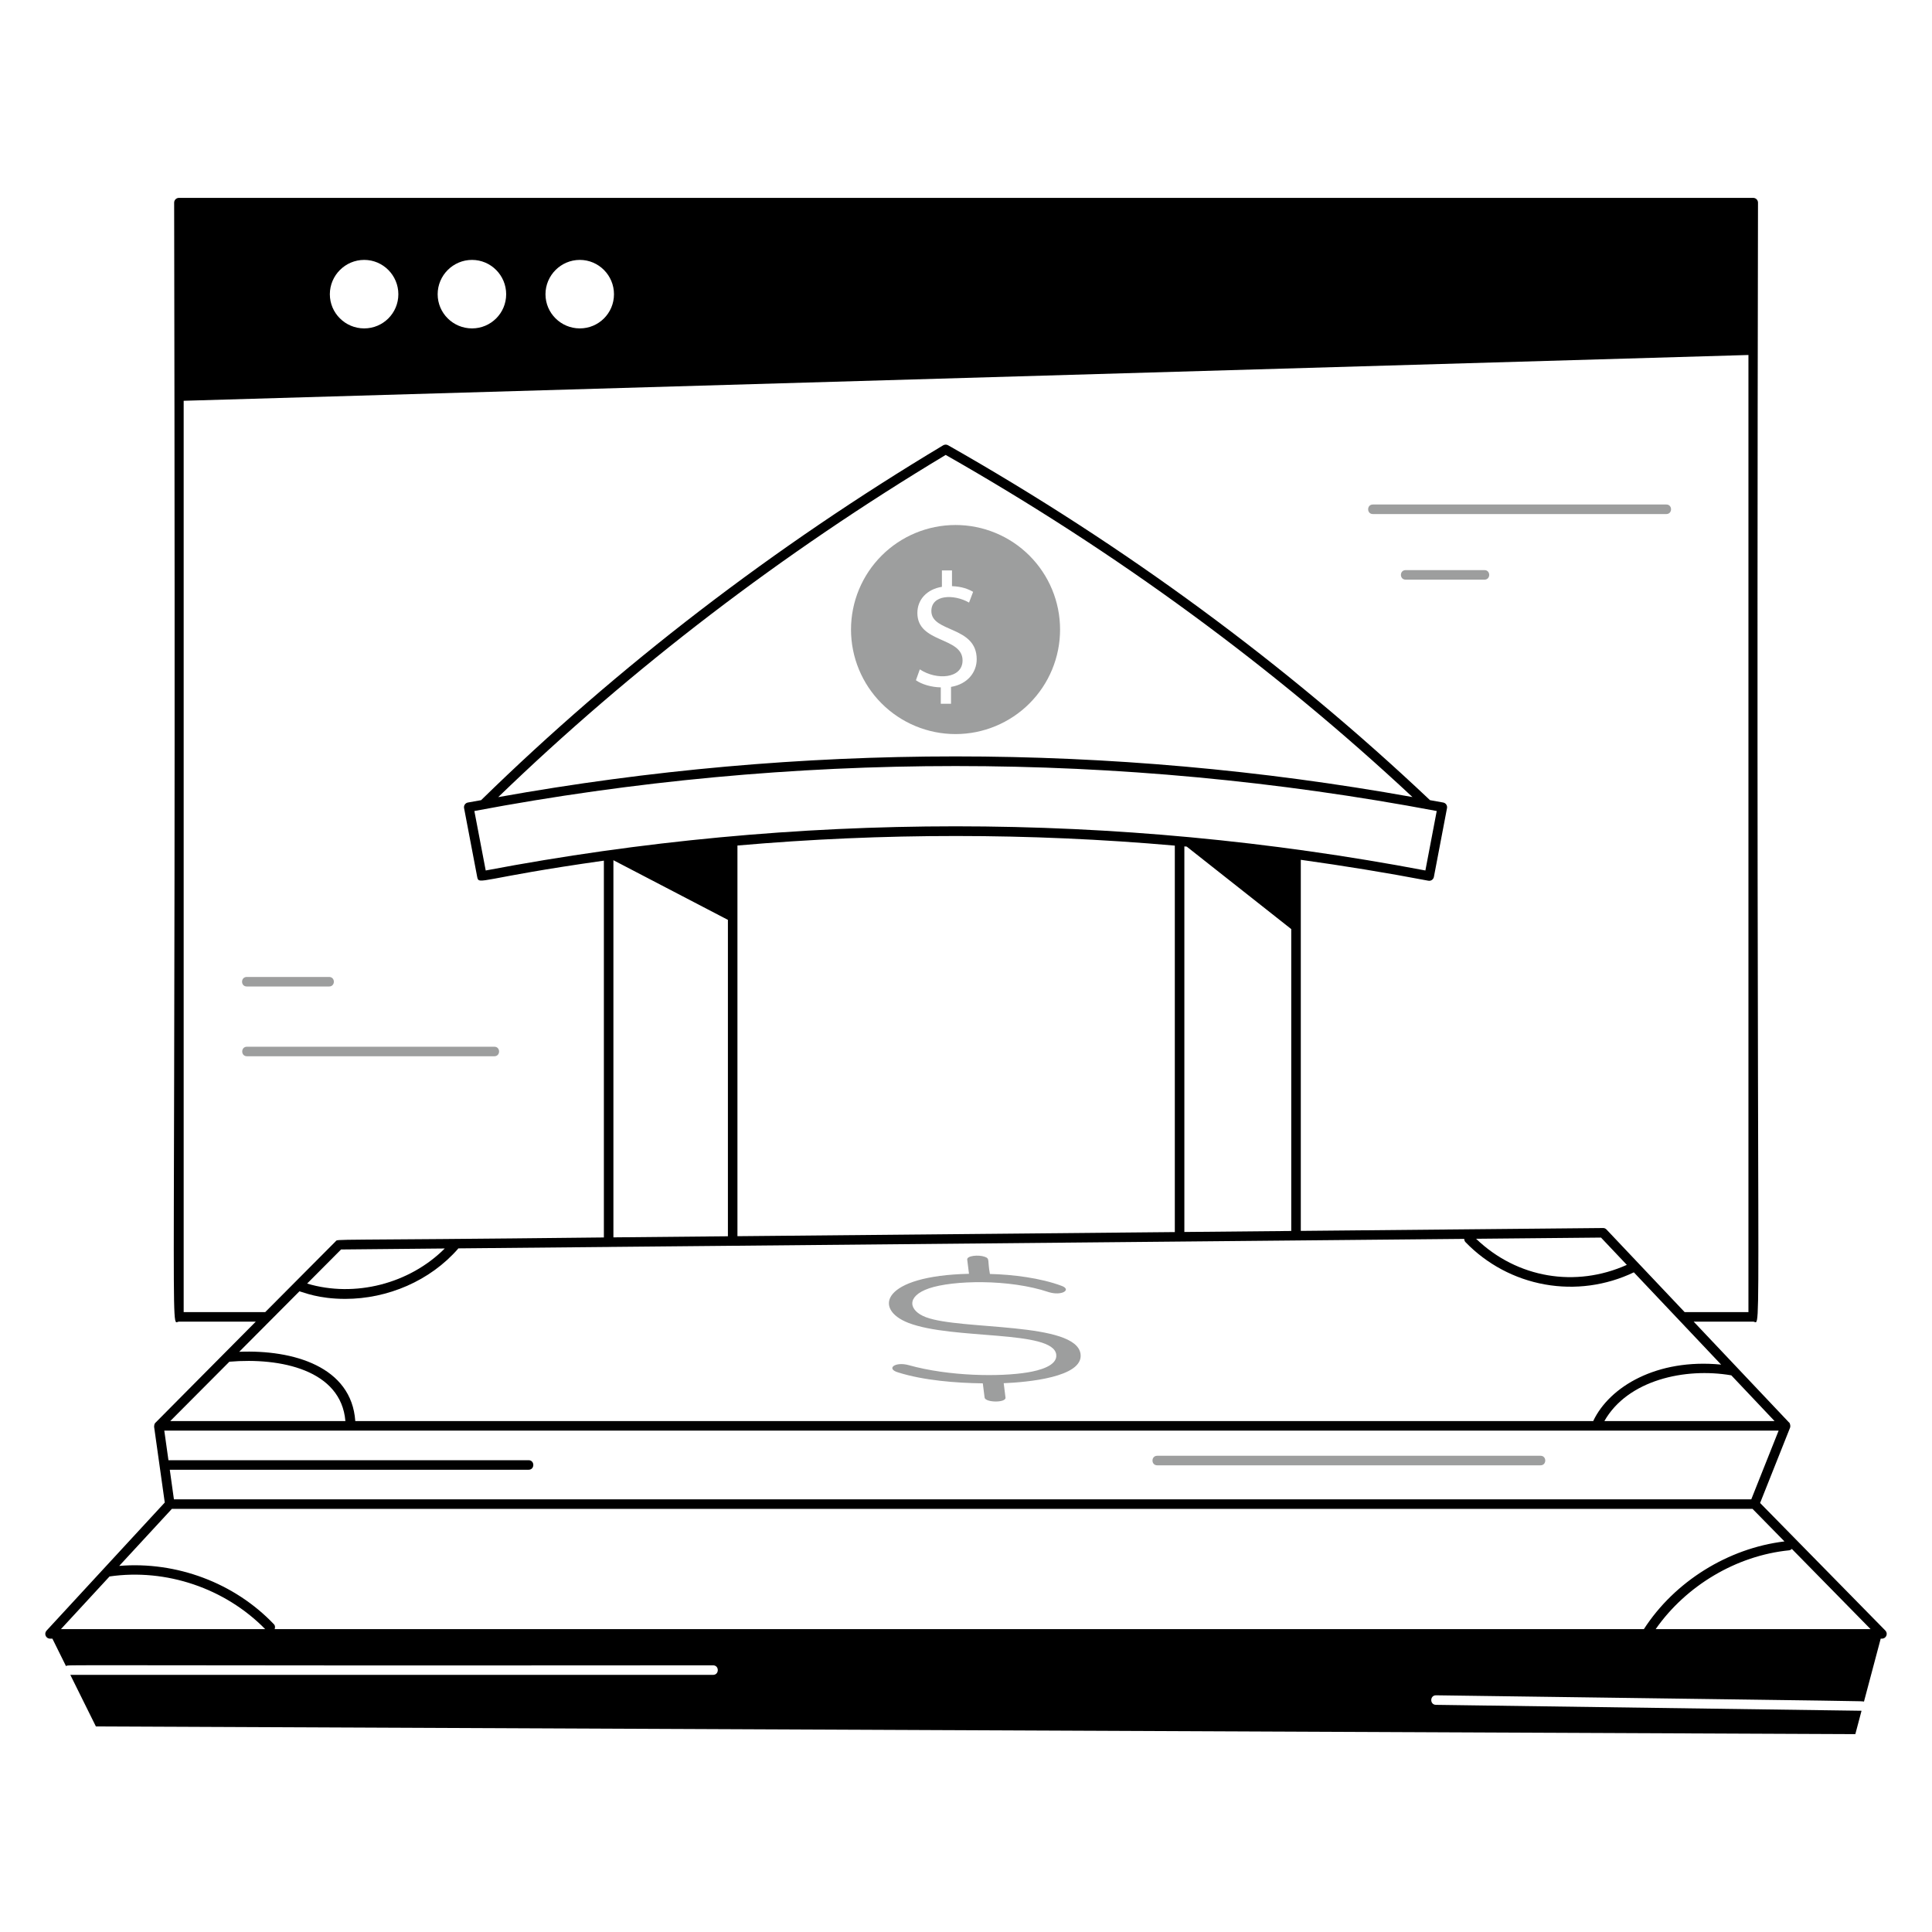 <svg width="250" height="250" viewBox="0 0 250 250" fill="none" xmlns="http://www.w3.org/2000/svg">
<path d="M6.475 212.042H6.781L8.542 215.598C9.006 215.364 4.29 215.559 92.27 215.492C93.085 215.492 93.085 216.727 92.27 216.727H9.1L12.409 223.401L240.08 224.396L240.882 221.371L185.808 220.606C184.998 220.594 185.005 219.371 185.818 219.371C245.088 220.196 240.826 220.095 241.194 220.198L243.362 212.042H243.525C243.646 212.042 243.765 212.006 243.866 211.939C243.967 211.871 244.046 211.776 244.093 211.664C244.14 211.552 244.152 211.428 244.13 211.309C244.107 211.19 244.049 211.08 243.964 210.993L227.756 194.486L231.637 184.732C231.761 184.421 231.46 183.868 231.531 184.118C231.521 184.108 231.524 184.093 231.512 184.081L219.158 171.018H226.867C228.094 171.018 227.19 179.367 227.484 26.223C227.484 26.059 227.419 25.902 227.303 25.786C227.188 25.671 227.031 25.605 226.867 25.605H23.152C22.989 25.605 22.832 25.671 22.716 25.786C22.6 25.902 22.535 26.059 22.535 26.223C22.826 179.386 21.928 171.021 23.152 171.021H33.096C31.508 172.616 19.293 184.932 20.071 184.147C19.991 184.256 19.951 184.39 19.957 184.525C19.957 184.55 19.933 184.567 19.937 184.592L21.32 194.427C20.982 194.79 4.709 212.428 6.023 211.005C5.941 211.093 5.887 211.203 5.867 211.322C5.847 211.44 5.862 211.562 5.91 211.672C5.958 211.782 6.037 211.875 6.137 211.941C6.238 212.007 6.355 212.042 6.475 212.042ZM214.242 210.808C218.175 205.183 224.689 201.291 231.516 200.61C231.649 200.59 231.771 200.525 231.862 200.427L242.053 210.808H214.242ZM226.615 194.012H22.505L21.97 190.185H68.399C69.214 190.185 69.214 188.95 68.399 188.95H21.797L21.259 185.123H230.153L226.615 194.012ZM38.748 167.092C39.291 167.228 41.21 168.075 44.675 168.075C50.161 168.075 55.66 165.739 59.283 161.581C59.295 161.568 59.288 161.551 59.297 161.539L78.736 161.356C78.743 161.356 78.75 161.366 78.76 161.366C78.77 161.366 78.775 161.356 78.785 161.353L189.472 160.311C189.472 160.464 189.524 160.618 189.638 160.736C192.399 163.59 195.989 165.503 199.898 166.204C203.808 166.905 207.838 166.357 211.419 164.64L222.714 176.579C214.397 175.764 208.281 179.436 206.177 183.848C206.172 183.861 206.179 183.873 206.177 183.888H45.973C45.492 176.85 37.968 174.638 30.955 174.92L38.748 167.092ZM39.741 166.094L44.134 161.682L57.552 161.553C52.993 166.117 45.926 167.941 39.741 166.094ZM64.468 103.148C81.679 86.525 101.137 71.625 122.372 58.867C144.49 71.447 164.785 86.344 182.771 103.138C143.648 96.123 103.589 96.126 64.468 103.148ZM185.912 104.945L184.445 112.64C144.272 105.02 103.024 105.02 62.851 112.64L61.382 104.945C102.529 97.188 144.764 97.188 185.912 104.945ZM153.256 159.417V109.523L153.559 109.548L167.086 120.223V159.287L153.256 159.417ZM95.425 109.41C114.255 107.764 133.192 107.768 152.021 109.422V159.43L95.425 159.963V109.41ZM94.191 119.03V159.973L79.375 160.114V111.311L94.191 119.03ZM191.006 160.297L207.17 160.143L210.51 163.674C203.908 166.638 196.342 165.42 191.006 160.297ZM207.604 183.888C210.607 178.586 218.029 176.93 224.032 177.969L229.63 183.888H207.604ZM79.449 38.075C79.449 40.52 77.474 42.495 75.029 42.495C72.585 42.495 70.585 40.52 70.585 38.075C70.585 35.631 72.585 33.631 75.029 33.631C77.474 33.631 79.449 35.631 79.449 38.075ZM65.498 38.075C65.498 40.52 63.522 42.495 61.078 42.495C58.633 42.495 56.633 40.52 56.633 38.075C56.633 35.631 58.633 33.631 61.078 33.631C63.522 33.631 65.498 35.631 65.498 38.075ZM51.547 38.075C51.547 40.52 49.571 42.495 47.127 42.495C44.682 42.495 42.682 40.52 42.682 38.075C42.682 35.631 44.682 33.631 47.127 33.631C49.571 33.631 51.547 35.631 51.547 38.075ZM23.767 169.786V51.861L226.247 45.935V169.786H217.992L207.883 159.101C207.826 159.037 207.756 158.987 207.678 158.953C207.599 158.919 207.514 158.903 207.429 158.906L168.323 159.277V111.259C173.829 112.025 179.331 112.916 184.823 113.963C184.983 113.994 185.149 113.959 185.284 113.868C185.419 113.776 185.513 113.635 185.544 113.474L187.243 104.568C187.273 104.407 187.238 104.241 187.146 104.105C187.054 103.97 186.912 103.877 186.751 103.847C186.183 103.738 185.61 103.647 185.04 103.54C166.555 86.058 145.574 70.608 122.674 57.612C122.578 57.559 122.471 57.532 122.362 57.534C122.253 57.535 122.146 57.565 122.051 57.62C100.06 70.798 79.948 86.248 62.256 103.54C61.685 103.644 61.112 103.738 60.542 103.847C60.381 103.877 60.239 103.97 60.147 104.105C60.055 104.241 60.02 104.407 60.051 104.568L61.749 113.474C61.962 114.603 62.142 113.63 78.141 111.368V160.126C41.751 160.536 43.776 160.289 43.432 160.63L34.321 169.786H23.767ZM29.681 176.206C36.324 175.638 44.141 177.278 44.694 183.885H22.031L29.681 176.206ZM22.241 195.247H226.776L230.909 199.459C223.62 200.341 216.696 204.64 212.718 210.808H35.538C35.617 210.593 35.617 210.358 35.449 210.183C30.331 204.798 22.814 202.02 15.428 202.627L22.241 195.247ZM14.174 203.993C21.498 202.931 29.138 205.524 34.316 210.808H7.885L14.174 203.993Z" fill="black"/>
<path d="M149.744 189.611H199.344C200.159 189.611 200.159 188.376 199.344 188.376H149.744C148.929 188.376 148.929 189.611 149.744 189.611ZM117.547 171.18C123.281 173.4 136.274 172.054 136.677 175.279C136.859 176.736 134.454 177.341 133.007 177.583C129.42 178.183 122.819 178.106 117.609 176.655C115.806 176.148 114.609 177.121 116.226 177.593C119.508 178.63 123.733 178.963 127.175 179.005L127.407 180.842C127.493 181.504 130.205 181.546 130.111 180.842L129.879 178.986C132.889 178.865 140.208 178.22 139.825 175.22C139.299 171.007 124.338 172.158 119.807 170.442C117.57 169.595 117.226 167.736 120.214 166.713C123.283 165.664 130.575 165.471 135.709 167.202C137.383 167.718 138.689 166.896 137.413 166.405C134.679 165.368 131.017 164.918 128.096 164.851C127.753 163.032 128.123 162.876 127.414 162.622C126.605 162.338 125.091 162.491 125.158 162.992L125.387 164.829C114.08 165.086 112.969 169.412 117.547 171.18ZM123.646 67.935C120.059 67.935 116.618 69.36 114.082 71.897C111.545 74.434 110.12 77.874 110.12 81.462C110.12 85.049 111.545 88.49 114.082 91.027C116.618 93.563 120.059 94.989 123.646 94.989C127.234 94.989 130.674 93.563 133.211 91.027C135.748 88.49 137.173 85.049 137.173 81.462C137.173 77.874 135.748 74.434 133.211 71.897C130.674 69.36 127.234 67.935 123.646 67.935ZM123.061 88.884V91.07H121.738V88.946C120.518 88.926 119.256 88.549 118.52 88.023L119.024 86.615C121.192 88.057 124.555 87.825 124.555 85.457C124.555 82.368 118.708 83.264 118.708 79.319C118.708 77.573 119.95 76.249 121.883 75.936V73.81H123.187V75.849C124.446 75.891 125.311 76.227 125.921 76.585L125.395 77.973C123.417 76.842 120.518 76.943 120.518 79.067C120.518 81.884 126.385 80.956 126.385 85.309C126.385 86.971 125.224 88.526 123.061 88.884ZM177.649 66.518H215.622C216.436 66.518 216.436 65.283 215.622 65.283H177.649C176.834 65.283 176.834 66.518 177.649 66.518ZM192.094 73.772H181.891C181.074 73.772 181.074 75.007 181.891 75.007H192.089C192.907 75.007 192.907 73.772 192.089 73.772H192.094ZM63.969 135.445H31.955C31.14 135.445 31.14 136.68 31.955 136.68H63.969C64.784 136.68 64.784 135.445 63.969 135.445ZM31.935 127.652H42.59C43.405 127.652 43.405 126.417 42.59 126.417H31.935C31.12 126.417 31.12 127.652 31.935 127.652Z" fill="#9D9E9E"/>
</svg>
